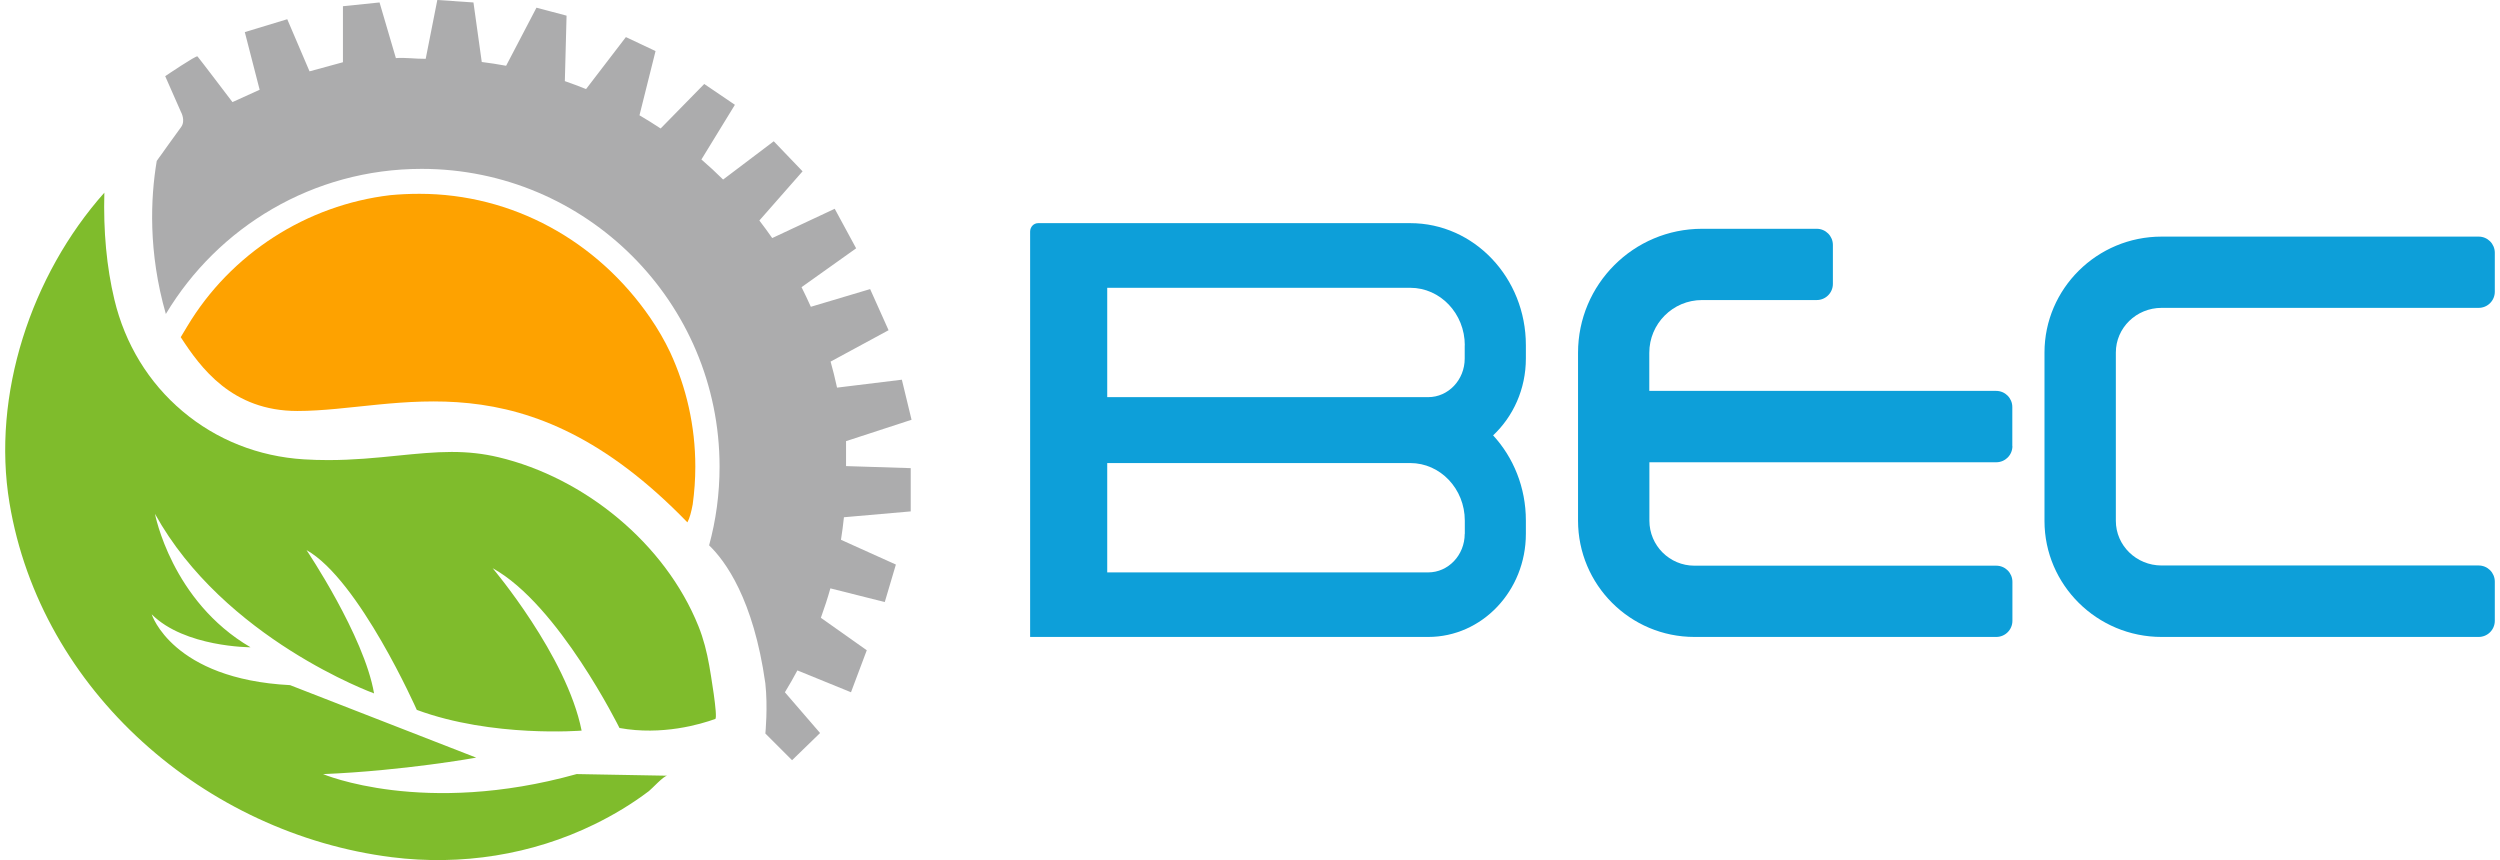 <svg xmlns="http://www.w3.org/2000/svg" width="436" height="150" viewBox="0 0 436 150" fill="none"><path d="M147.585 76.923L158.974 73.207L157.284 66.219L145.981 67.603L145.945 67.446C145.624 65.977 145.268 64.515 144.861 63.081V63.06L154.966 57.59L151.75 50.417L141.41 53.504L141.353 53.383C140.875 52.313 140.376 51.258 139.855 50.217L139.791 50.081L149.311 43.307L145.574 36.411L134.678 41.517L134.571 41.374C133.915 40.433 133.245 39.513 132.546 38.608L132.432 38.458L139.969 29.879L134.942 24.638L126.114 31.312L126.064 31.27C124.873 30.086 123.639 28.945 122.363 27.847L122.327 27.811L128.167 18.277L122.819 14.647L115.217 22.406L115.089 22.327C113.962 21.579 112.814 20.866 111.645 20.181L111.524 20.11L114.326 8.907L109.156 6.468L102.21 15.531L102.075 15.482C100.948 15.025 99.8 14.597 98.645 14.198L98.509 14.148L98.809 2.731L93.56 1.341L88.269 11.467L88.169 11.453C86.814 11.203 85.452 10.989 84.069 10.818H84.019L82.571 0.428L76.267 0L74.242 10.255H74.114C72.481 10.276 70.648 10.005 69.044 10.133L69.144 10.483L66.191 0.428L59.809 1.084V10.854L53.983 12.444L50.096 3.352L42.694 5.598L45.283 15.653L40.541 17.806C40.541 17.806 34.651 10.048 34.437 9.834C34.223 9.62 28.81 13.285 28.81 13.285L31.563 19.532C31.563 19.532 32.426 21.044 31.563 22.192C30.7 23.34 27.976 27.177 27.976 27.177C27.741 27.469 27.976 27.177 27.334 28.075C26.257 34.514 25.822 43.934 28.924 54.76C38.002 39.599 54.582 29.451 73.536 29.451C102.232 29.451 125.493 52.713 125.493 81.408C125.493 86.15 124.859 90.743 123.668 95.107C126.47 97.795 131.405 104.47 133.473 119.16C133.936 123.318 133.48 127.924 133.48 127.924L138.137 132.581L143.021 127.839L136.889 120.736L136.917 120.679C137.666 119.46 138.372 118.219 139.049 116.949L139.064 116.921L148.413 120.729L151.165 113.405L143.157 107.743L143.171 107.708C143.777 106.039 144.334 104.335 144.818 102.609L154.303 104.998L156.242 98.459L146.673 94.144V94.08C146.879 92.811 147.043 91.527 147.179 90.229V90.208L158.831 89.188V81.644L147.55 81.287V76.909L147.585 76.923Z" fill="#ACACAD"></path><path d="M56.329 135.005C70.406 134.428 83.049 132.132 83.049 132.132L50.589 119.488C30.009 118.426 26.457 107.137 26.457 107.137C32.205 112.885 43.693 112.885 43.693 112.885C29.901 104.841 27.028 89.616 27.028 89.616C39.093 111.451 65.236 120.929 65.236 120.929C63.51 110.874 53.455 95.934 53.455 95.934C62.647 101.104 72.688 123.802 72.688 123.802C85.888 128.687 101.433 127.418 101.433 127.418C98.845 114.368 85.916 99.093 85.916 99.093C97.404 105.411 108.037 126.962 108.037 126.962C115.453 128.309 122.17 126.32 124.738 125.386C125.258 125.2 123.86 117.007 123.689 116.051C123.276 113.719 122.698 111.416 121.814 109.219C116.009 94.772 101.94 83.305 86.907 79.733C84.283 79.112 81.695 78.82 78.749 78.82C75.804 78.82 72.624 79.133 69.351 79.462C65.557 79.847 61.628 80.239 57.214 80.239C55.787 80.239 54.368 80.196 52.992 80.11C45.084 79.618 37.767 76.723 31.841 71.724C25.908 66.725 21.801 59.987 19.947 52.242C18.592 46.573 18.014 40.319 18.199 33.602C5.392 47.999 -1.468 68.922 1.655 87.719C7.111 120.544 35.842 145.402 68.331 149.496C80.404 151.015 92.755 149.104 103.694 143.748C107.017 142.122 110.219 140.204 113.171 137.965C113.67 137.587 115.767 135.276 116.373 135.284L100.57 134.998C73.85 142.464 56.329 134.998 56.329 134.998V135.005Z" fill="#7FBC2C"></path><path d="M119.881 91.099C120.266 90.429 120.572 89.238 120.808 87.962C121.107 85.787 121.264 83.59 121.264 81.38C121.264 74.277 119.688 67.538 116.893 61.477C115.909 59.402 114.746 57.377 113.349 55.351C104.135 41.988 89.381 33.801 73.144 33.801C71.411 33.801 69.713 33.88 68.052 34.037C53.498 35.762 40.262 44.198 32.646 56.927L31.52 58.803C34.971 64.101 40.419 71.674 51.85 71.674C69.557 71.674 91.314 61.584 119.881 91.099Z" fill="#FEA200"></path><path d="M266.112 62.523V60.192C266.112 48.443 257.085 38.917 245.952 38.917H181.052C180.276 38.917 179.654 39.573 179.654 40.392V111.083H249.076C258.483 111.083 266.112 103.032 266.112 93.105V90.774C266.112 85 263.937 79.772 260.399 75.929C263.903 72.632 266.112 67.86 266.112 62.523ZM255.445 60.21V62.541C255.445 66.257 252.58 69.262 249.076 69.262H193.1V50.192H245.952C251.199 50.192 255.462 54.691 255.462 60.228L255.445 60.21ZM255.445 93.105C255.445 96.821 252.58 99.826 249.076 99.826H193.1V80.756H245.952C251.199 80.756 255.462 85.255 255.462 90.792V93.124L255.445 93.105Z" fill="#0D9FD9"></path><path d="M435.094 108.269C435.094 109.823 433.834 111.083 432.28 111.083H376.978C365.724 111.083 356.559 102.004 356.559 90.854V61.494C356.559 50.343 365.724 41.264 376.978 41.264H432.28C433.834 41.264 435.094 42.524 435.094 44.078V50.878C435.094 52.432 433.834 53.692 432.28 53.692H376.978C372.576 53.692 369.003 57.178 369.003 61.476V90.836C369.003 95.134 372.576 98.621 376.978 98.621H432.28C433.834 98.621 435.094 99.881 435.094 101.434V108.235V108.269Z" fill="#0D9FD9"></path><path d="M350.948 77.787V70.987C350.948 69.433 349.688 68.173 348.135 68.173H287.637V61.528C287.637 56.453 291.745 52.328 296.836 52.328H316.841C318.395 52.328 319.655 51.068 319.655 49.515V42.714C319.655 41.161 318.395 39.901 316.841 39.901H296.836C284.892 39.901 275.209 49.584 275.209 61.528V90.785C275.209 102.004 284.305 111.083 295.507 111.083H348.152C349.705 111.083 350.965 109.823 350.965 108.269V101.469C350.965 99.915 349.705 98.655 348.152 98.655H295.507C291.158 98.655 287.654 95.134 287.654 90.802V80.618H348.152C349.705 80.618 350.965 79.358 350.965 77.805L350.948 77.787Z" fill="#0D9FD9"></path></svg>